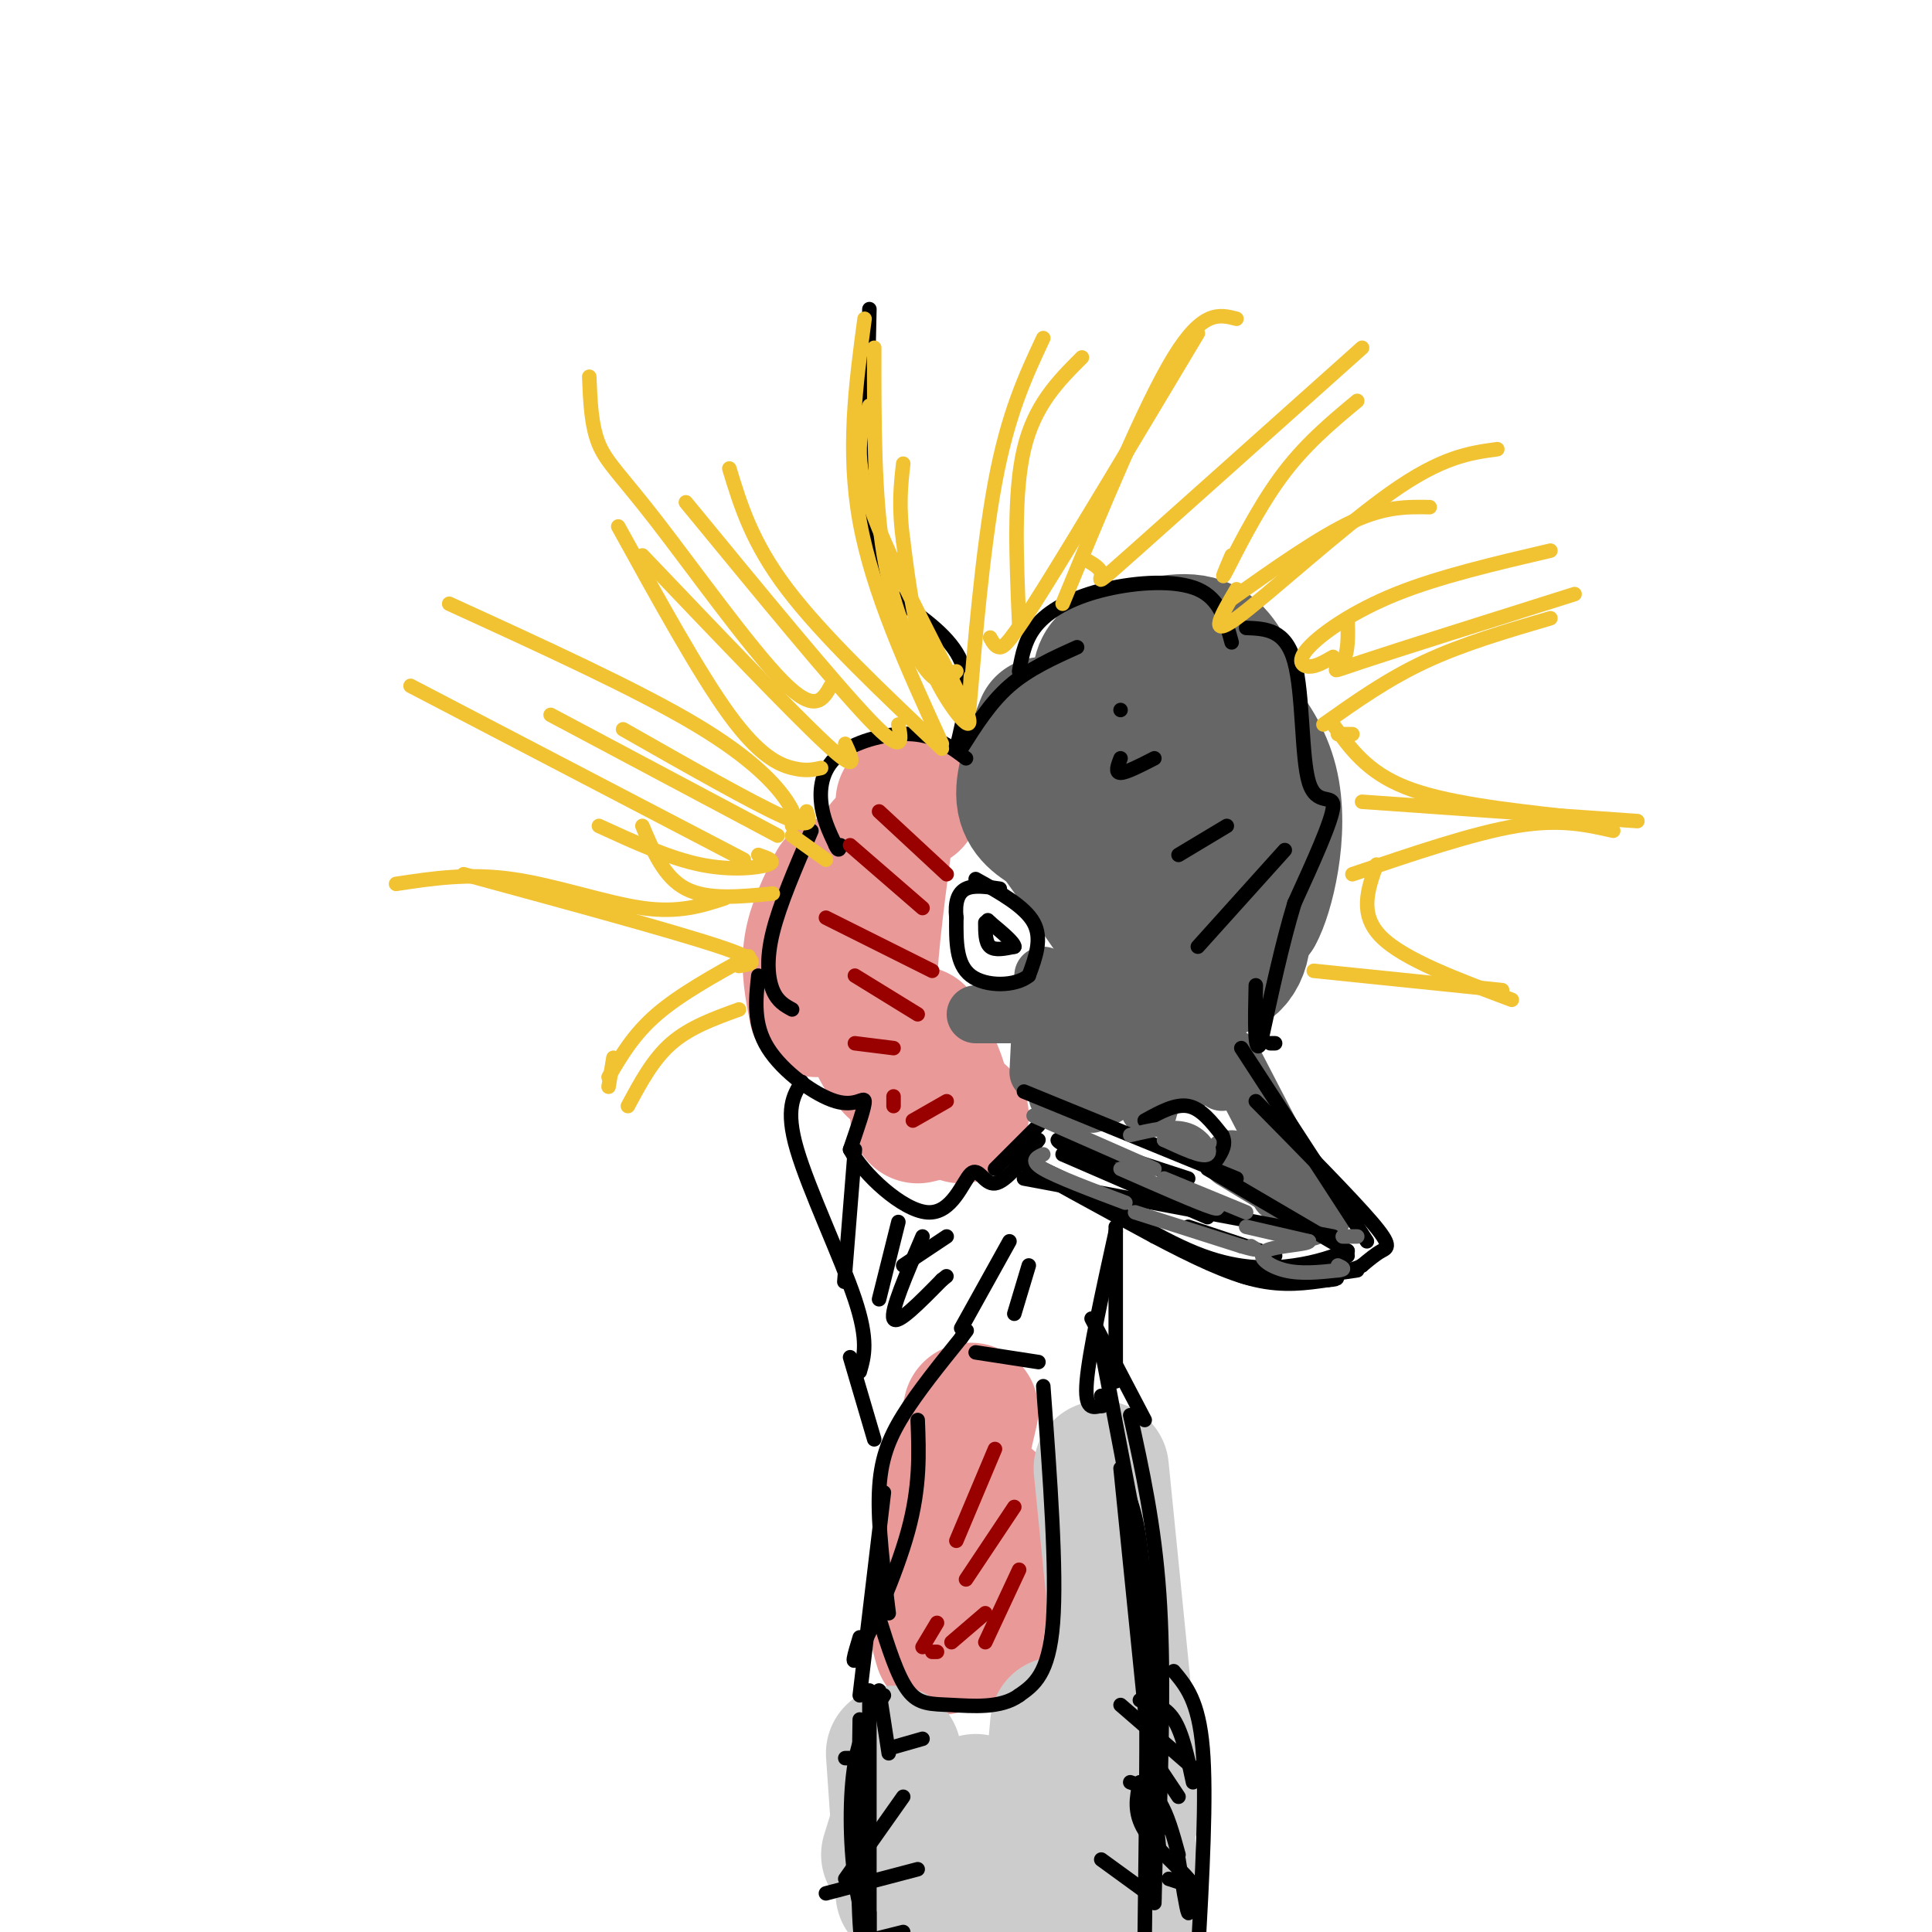 <svg viewBox='0 0 400 400' version='1.1' xmlns='http://www.w3.org/2000/svg' xmlns:xlink='http://www.w3.org/1999/xlink'><g fill='none' stroke='#ea9999' stroke-width='28' stroke-linecap='round' stroke-linejoin='round'><path d='M183,175c-1.667,12.667 -3.333,25.333 -3,33c0.333,7.667 2.667,10.333 5,13'/><path d='M184,216c1.750,3.750 3.500,7.500 6,10c2.500,2.500 5.750,3.750 9,5'/><path d='M190,214c2.500,5.083 5.000,10.167 5,13c0.000,2.833 -2.500,3.417 -5,4'/><path d='M169,209c-0.833,-4.333 -1.667,-8.667 -1,-13c0.667,-4.333 2.833,-8.667 5,-13'/><path d='M187,166c0.000,0.000 2.000,0.000 2,0'/><path d='M201,292c-3.000,12.917 -6.000,25.833 -7,34c-1.000,8.167 0.000,11.583 1,15'/><path d='M205,311c-1.250,12.333 -2.500,24.667 -3,28c-0.500,3.333 -0.250,-2.333 0,-8'/></g>
<g fill='none' stroke='#cccccc' stroke-width='28' stroke-linecap='round' stroke-linejoin='round'><path d='M228,304c0.000,0.000 7.000,70.000 7,70'/><path d='M232,361c0.000,0.000 3.000,41.000 3,41'/><path d='M219,357c0.000,0.000 -4.000,43.000 -4,43'/><path d='M202,373c0.000,0.000 -10.000,23.000 -10,23'/><path d='M188,371c0.000,0.000 -4.000,13.000 -4,13'/><path d='M185,363c0.000,0.000 2.000,29.000 2,29'/></g>
<g fill='none' stroke='#666666' stroke-width='28' stroke-linecap='round' stroke-linejoin='round'><path d='M246,138c0.000,0.000 3.000,30.000 3,30'/><path d='M230,145c-4.711,3.911 -9.422,7.822 -11,11c-1.578,3.178 -0.022,5.622 1,5c1.022,-0.622 1.511,-4.311 2,-8'/><path d='M216,150c-2.167,5.667 -4.333,11.333 -4,15c0.333,3.667 3.167,5.333 6,7'/><path d='M218,172c4.167,5.667 11.583,16.333 19,27'/><path d='M237,199c3.444,4.689 2.556,2.911 3,1c0.444,-1.911 2.222,-3.956 4,-6'/><path d='M244,198c1.190,1.304 2.381,2.607 5,3c2.619,0.393 6.667,-0.125 8,-5c1.333,-4.875 -0.048,-14.107 0,-16c0.048,-1.893 1.524,3.554 3,9'/><path d='M260,189c2.022,-3.489 5.578,-16.711 3,-27c-2.578,-10.289 -11.289,-17.644 -20,-25'/><path d='M243,137c-4.667,-3.833 -6.333,-0.917 -8,2'/><path d='M235,139c-2.488,1.988 -4.708,5.958 -6,6c-1.292,0.042 -1.655,-3.845 -1,-6c0.655,-2.155 2.327,-2.577 4,-3'/><path d='M232,136c3.600,-1.489 10.600,-3.711 15,-3c4.400,0.711 6.200,4.356 8,8'/><path d='M255,141c1.333,1.333 0.667,0.667 0,0'/><path d='M249,158c-0.917,6.083 -1.833,12.167 -3,15c-1.167,2.833 -2.583,2.417 -4,2'/></g>
<g fill='none' stroke='#666666' stroke-width='12' stroke-linecap='round' stroke-linejoin='round'><path d='M224,207c0.000,0.000 -5.000,20.000 -5,20'/><path d='M216,202c0.000,0.000 -1.000,20.000 -1,20'/><path d='M202,210c0.000,0.000 7.000,0.000 7,0'/><path d='M220,215c1.833,5.667 3.667,11.333 5,13c1.333,1.667 2.167,-0.667 3,-3'/><path d='M237,214c0.500,6.750 1.000,13.500 1,15c0.000,1.500 -0.500,-2.250 -1,-6'/><path d='M237,216c-0.167,3.333 -0.333,6.667 -1,8c-0.667,1.333 -1.833,0.667 -3,0'/><path d='M228,212c0.000,0.000 1.000,15.000 1,15'/><path d='M240,211c0.000,0.000 6.000,13.000 6,13'/><path d='M248,217c0.000,0.000 5.000,7.000 5,7'/><path d='M255,219c0.000,0.000 14.000,27.000 14,27'/><path d='M263,236c5.333,6.667 10.667,13.333 11,15c0.333,1.667 -4.333,-1.667 -9,-5'/><path d='M265,246c-3.167,-1.833 -6.583,-3.917 -10,-6'/><path d='M265,247c0.000,0.000 6.000,5.000 6,5'/></g>
<g fill='none' stroke='#000000' stroke-width='3' stroke-linecap='round' stroke-linejoin='round'><path d='M212,226c0.000,0.000 44.000,18.000 44,18'/><path d='M250,242c0.000,0.000 29.000,17.000 29,17'/><path d='M257,217c0.000,0.000 26.000,40.000 26,40'/><path d='M237,232c3.167,-1.750 6.333,-3.500 9,-3c2.667,0.500 4.833,3.250 7,6'/><path d='M253,235c1.000,1.833 0.000,3.417 -1,5'/><path d='M247,239c0.000,0.000 1.000,0.000 1,0'/><path d='M202,182c5.083,2.833 10.167,5.667 12,9c1.833,3.333 0.417,7.167 -1,11'/><path d='M213,202c-2.689,2.244 -8.911,2.356 -12,0c-3.089,-2.356 -3.044,-7.178 -3,-12'/><path d='M198,190c-0.333,-3.200 0.333,-5.200 2,-6c1.667,-0.800 4.333,-0.400 7,0'/><path d='M204,191c0.000,2.083 0.000,4.167 1,5c1.000,0.833 3.000,0.417 5,0'/><path d='M210,196c0.000,-0.833 -2.500,-2.917 -5,-5'/><path d='M205,191c-0.833,-0.833 -0.417,-0.417 0,0'/><path d='M199,155c3.000,-4.750 6.000,-9.500 10,-13c4.000,-3.500 9.000,-5.750 14,-8'/><path d='M211,139c0.631,-3.500 1.262,-7.000 4,-10c2.738,-3.000 7.583,-5.500 14,-7c6.417,-1.500 14.405,-2.000 19,0c4.595,2.000 5.798,6.500 7,11'/><path d='M258,130c4.083,0.161 8.167,0.321 10,7c1.833,6.679 1.417,19.875 3,25c1.583,5.125 5.167,2.179 5,5c-0.167,2.821 -4.083,11.411 -8,20'/><path d='M268,187c-2.500,8.167 -4.750,18.583 -7,29'/><path d='M261,216c-1.333,2.833 -1.167,-4.583 -1,-12'/><path d='M264,216c0.000,0.000 -1.000,0.000 -1,0'/><path d='M266,176c0.000,0.000 -18.000,20.000 -18,20'/><path d='M254,171c0.000,0.000 -10.000,6.000 -10,6'/><path d='M239,157c-2.917,1.500 -5.833,3.000 -7,3c-1.167,0.000 -0.583,-1.500 0,-3'/><path d='M232,147c0.000,0.000 0.000,0.000 0,0'/><path d='M200,157c-3.089,-2.321 -6.179,-4.643 -11,-5c-4.821,-0.357 -11.375,1.250 -15,4c-3.625,2.750 -4.321,6.643 -4,10c0.321,3.357 1.661,6.179 3,9'/><path d='M173,175c0.667,1.500 0.833,0.750 1,0'/><path d='M168,172c-3.289,7.622 -6.578,15.244 -8,21c-1.422,5.756 -0.978,9.644 0,12c0.978,2.356 2.489,3.178 4,4'/><path d='M157,202c-0.542,5.036 -1.083,10.071 2,15c3.083,4.929 9.792,9.750 14,11c4.208,1.250 5.917,-1.071 6,0c0.083,1.071 -1.458,5.536 -3,10'/><path d='M176,238c2.665,5.037 10.828,12.628 16,13c5.172,0.372 7.354,-6.477 9,-8c1.646,-1.523 2.756,2.279 5,2c2.244,-0.279 5.622,-4.640 9,-9'/><path d='M215,233c0.000,0.000 -9.000,9.000 -9,9'/><path d='M196,256c0.000,0.000 -9.000,6.000 -9,6'/><path d='M166,224c-1.733,2.800 -3.467,5.600 -1,14c2.467,8.400 9.133,22.400 12,31c2.867,8.600 1.933,11.800 1,15'/><path d='M176,281c0.000,0.000 5.000,17.000 5,17'/><path d='M177,238c0.000,0.000 -2.000,25.000 -2,25'/><path d='M175,263c-0.333,4.167 -0.167,2.083 0,0'/><path d='M186,253c0.000,0.000 -4.000,16.000 -4,16'/><path d='M191,256c-3.333,7.750 -6.667,15.500 -6,17c0.667,1.500 5.333,-3.250 10,-8'/><path d='M195,265c1.667,-1.333 0.833,-0.667 0,0'/><path d='M209,257c0.000,0.000 -10.000,18.000 -10,18'/><path d='M213,262c0.000,0.000 -3.000,10.000 -3,10'/><path d='M231,254c0.000,0.000 0.000,32.000 0,32'/><path d='M231,255c-2.750,12.500 -5.500,25.000 -6,31c-0.500,6.000 1.250,5.500 3,5'/><path d='M228,291c0.500,0.500 0.250,-0.750 0,-2'/><path d='M212,244c0.000,0.000 64.000,12.000 64,12'/><path d='M279,259c-3.133,1.156 -6.267,2.311 -11,3c-4.733,0.689 -11.067,0.911 -19,-2c-7.933,-2.911 -17.467,-8.956 -27,-15'/><path d='M222,245c-7.622,-3.889 -13.178,-6.111 -10,-4c3.178,2.111 15.089,8.556 27,15'/><path d='M239,256c8.200,4.333 15.200,7.667 21,9c5.800,1.333 10.400,0.667 15,0'/><path d='M275,265c2.667,-0.167 1.833,-0.583 1,-1'/><path d='M277,260c0.000,0.000 2.000,0.000 2,0'/><path d='M260,228c9.822,9.956 19.644,19.911 24,25c4.356,5.089 3.244,5.311 2,6c-1.244,0.689 -2.622,1.844 -4,3'/><path d='M282,262c-1.167,0.667 -2.083,0.833 -3,1'/><path d='M281,263c-7.167,1.083 -14.333,2.167 -19,2c-4.667,-0.167 -6.833,-1.583 -9,-3'/><path d='M264,260c0.000,0.000 -18.000,-6.000 -18,-6'/><path d='M250,252c0.000,0.000 -30.000,-13.000 -30,-13'/><path d='M243,248c-12.250,-5.667 -24.500,-11.333 -24,-12c0.500,-0.667 13.750,3.667 27,8'/><path d='M226,273c0.000,0.000 11.000,21.000 11,21'/><path d='M234,293c2.500,11.333 5.000,22.667 6,37c1.000,14.333 0.500,31.667 0,49'/><path d='M233,308c1.667,4.250 3.333,8.500 4,24c0.667,15.500 0.333,42.250 0,69'/><path d='M216,287c1.417,19.167 2.833,38.333 2,49c-0.833,10.667 -3.917,12.833 -7,15'/><path d='M211,351c-3.786,2.774 -9.750,2.208 -14,2c-4.250,-0.208 -6.786,-0.060 -9,-3c-2.214,-2.940 -4.107,-8.970 -6,-15'/><path d='M182,331c0.000,0.000 0.000,0.000 0,0'/><path d='M184,334c-1.133,-9.133 -2.267,-18.267 -2,-25c0.267,-6.733 1.933,-11.067 5,-16c3.067,-4.933 7.533,-10.467 12,-16'/><path d='M199,277c2.000,-2.667 1.000,-1.333 0,0'/><path d='M202,280c0.000,0.000 13.000,2.000 13,2'/><path d='M183,351c-2.422,3.644 -4.844,7.289 -6,14c-1.156,6.711 -1.044,16.489 0,24c1.044,7.511 3.022,12.756 5,18'/><path d='M178,356c-0.250,16.833 -0.500,33.667 0,42c0.500,8.333 1.750,8.167 3,8'/><path d='M182,350c0.000,0.000 2.000,13.000 2,13'/><path d='M180,350c0.000,0.000 0.000,56.000 0,56'/><path d='M180,404c0.000,0.000 0.000,-8.000 0,-8'/><path d='M178,351c0.000,0.000 5.000,-42.000 5,-42'/><path d='M178,339c-1.067,3.533 -2.133,7.067 0,3c2.133,-4.067 7.467,-15.733 10,-25c2.533,-9.267 2.267,-16.133 2,-23'/><path d='M228,279c0.000,0.000 12.000,63.000 12,63'/><path d='M234,323c2.083,7.583 4.167,15.167 5,27c0.833,11.833 0.417,27.917 0,44'/><path d='M180,64c-0.429,17.994 -0.857,35.988 0,46c0.857,10.012 3.000,12.042 7,15c4.000,2.958 9.857,6.845 12,12c2.143,5.155 0.571,11.577 -1,18'/></g>
<g fill='none' stroke='#f1c232' stroke-width='3' stroke-linecap='round' stroke-linejoin='round'><path d='M179,66c-1.833,13.667 -3.667,27.333 -1,42c2.667,14.667 9.833,30.333 17,46'/><path d='M180,84c-1.899,5.119 -3.798,10.238 1,23c4.798,12.762 16.292,33.167 19,40c2.708,6.833 -3.369,0.095 -7,-8c-3.631,-8.095 -4.815,-17.548 -6,-27'/><path d='M187,112c-1.000,-7.167 -0.500,-11.583 0,-16'/><path d='M201,140c-0.333,5.378 -0.667,10.756 0,3c0.667,-7.756 2.333,-28.644 5,-43c2.667,-14.356 6.333,-22.178 10,-30'/><path d='M205,132c0.556,1.000 1.111,2.000 2,2c0.889,0.000 2.111,-1.000 9,-12c6.889,-11.000 19.444,-32.000 32,-53'/><path d='M225,116c1.533,0.889 3.067,1.778 3,3c-0.067,1.222 -1.733,2.778 7,-5c8.733,-7.778 27.867,-24.889 47,-42'/><path d='M255,124c9.083,-6.417 18.167,-12.833 25,-16c6.833,-3.167 11.417,-3.083 16,-3'/><path d='M276,136c-1.768,1.024 -3.536,2.048 -5,2c-1.464,-0.048 -2.625,-1.167 0,-4c2.625,-2.833 9.036,-7.381 18,-11c8.964,-3.619 20.482,-6.310 32,-9'/><path d='M274,150c6.583,-4.667 13.167,-9.333 21,-13c7.833,-3.667 16.917,-6.333 26,-9'/><path d='M282,166c0.000,0.000 57.000,4.000 57,4'/><path d='M195,155c-12.333,-11.667 -24.667,-23.333 -32,-33c-7.333,-9.667 -9.667,-17.333 -12,-25'/><path d='M170,159c-1.600,0.356 -3.200,0.711 -6,0c-2.800,-0.711 -6.800,-2.489 -13,-11c-6.200,-8.511 -14.600,-23.756 -23,-39'/><path d='M150,186c-4.711,1.533 -9.422,3.067 -17,2c-7.578,-1.067 -18.022,-4.733 -27,-6c-8.978,-1.267 -16.489,-0.133 -24,1'/><path d='M155,198c-7.083,3.917 -14.167,7.833 -19,12c-4.833,4.167 -7.417,8.583 -10,13'/><path d='M161,173c0.000,0.000 -47.000,-25.000 -47,-25'/><path d='M157,177c1.933,0.667 3.867,1.333 2,2c-1.867,0.667 -7.533,1.333 -14,0c-6.467,-1.333 -13.733,-4.667 -21,-8'/><path d='M171,178c0.000,0.000 -7.000,-5.000 -7,-5'/><path d='M164,171c0.556,-0.889 1.111,-1.778 -1,-5c-2.111,-3.222 -6.889,-8.778 -19,-16c-12.111,-7.222 -31.556,-16.111 -51,-25'/><path d='M167,168c0.667,1.917 1.333,3.833 -5,1c-6.333,-2.833 -19.667,-10.417 -33,-18'/><path d='M175,154c1.500,3.250 3.000,6.500 -4,0c-7.000,-6.500 -22.500,-22.750 -38,-39'/><path d='M186,150c0.667,3.333 1.333,6.667 -6,-1c-7.333,-7.667 -22.667,-26.333 -38,-45'/><path d='M172,142c-1.631,2.917 -3.262,5.833 -10,-1c-6.738,-6.833 -18.583,-23.417 -26,-33c-7.417,-9.583 -10.405,-12.167 -12,-16c-1.595,-3.833 -1.798,-8.917 -2,-14'/><path d='M198,139c-1.578,1.711 -3.156,3.422 -6,0c-2.844,-3.422 -6.956,-11.978 -9,-24c-2.044,-12.022 -2.022,-27.511 -2,-43'/><path d='M211,129c-0.583,-13.417 -1.167,-26.833 1,-36c2.167,-9.167 7.083,-14.083 12,-19'/><path d='M220,125c8.500,-20.583 17.000,-41.167 23,-51c6.000,-9.833 9.500,-8.917 13,-8'/><path d='M255,115c-1.289,3.022 -2.578,6.044 -1,3c1.578,-3.044 6.022,-12.156 11,-19c4.978,-6.844 10.489,-11.422 16,-16'/><path d='M256,122c-3.067,5.222 -6.133,10.444 0,6c6.133,-4.444 21.467,-18.556 32,-26c10.533,-7.444 16.267,-8.222 22,-9'/><path d='M279,128c0.111,3.489 0.222,6.978 -1,9c-1.222,2.022 -3.778,2.578 4,0c7.778,-2.578 25.889,-8.289 44,-14'/><path d='M280,152c0.000,0.000 -3.000,0.000 -3,0'/><path d='M276,150c3.500,4.917 7.000,9.833 15,13c8.000,3.167 20.500,4.583 33,6'/><path d='M280,181c12.500,-4.250 25.000,-8.500 34,-10c9.000,-1.500 14.500,-0.250 20,1'/><path d='M285,179c-1.833,5.167 -3.667,10.333 1,15c4.667,4.667 15.833,8.833 27,13'/><path d='M272,201c0.000,0.000 39.000,4.000 39,4'/><path d='M153,209c-5.083,1.833 -10.167,3.667 -14,7c-3.833,3.333 -6.417,8.167 -9,13'/><path d='M126,225c0.000,0.000 1.000,-6.000 1,-6'/><path d='M153,200c2.750,-0.417 5.500,-0.833 -4,-4c-9.500,-3.167 -31.250,-9.083 -53,-15'/><path d='M160,185c-6.750,0.667 -13.500,1.333 -18,-1c-4.500,-2.333 -6.750,-7.667 -9,-13'/><path d='M154,178c0.000,0.000 -69.000,-36.000 -69,-36'/></g>
<g fill='none' stroke='#990000' stroke-width='3' stroke-linecap='round' stroke-linejoin='round'><path d='M182,168c0.000,0.000 14.000,13.000 14,13'/><path d='M176,175c0.000,0.000 15.000,13.000 15,13'/><path d='M171,190c0.000,0.000 22.000,11.000 22,11'/><path d='M177,202c0.000,0.000 13.000,8.000 13,8'/><path d='M177,216c0.000,0.000 8.000,1.000 8,1'/><path d='M185,227c0.000,0.000 0.000,2.000 0,2'/><path d='M196,228c0.000,0.000 -7.000,4.000 -7,4'/><path d='M206,300c0.000,0.000 -8.000,19.000 -8,19'/><path d='M210,312c0.000,0.000 -10.000,15.000 -10,15'/><path d='M211,325c0.000,0.000 -7.000,15.000 -7,15'/><path d='M204,334c0.000,0.000 -7.000,6.000 -7,6'/><path d='M194,342c0.000,0.000 -1.000,0.000 -1,0'/><path d='M194,336c0.000,0.000 -3.000,5.000 -3,5'/><path d='M297,402c0.000,0.000 0.000,1.000 0,1'/></g>
<g fill='none' stroke='#666666' stroke-width='3' stroke-linecap='round' stroke-linejoin='round'><path d='M234,235c4.422,-1.044 8.844,-2.089 12,-1c3.156,1.089 5.044,4.311 4,5c-1.044,0.689 -5.022,-1.156 -9,-3'/><path d='M241,236c-0.167,-0.500 3.917,-0.250 8,0'/><path d='M214,231c0.000,0.000 25.000,11.000 25,11'/><path d='M216,239c-1.417,0.667 -2.833,1.333 0,3c2.833,1.667 9.917,4.333 17,7'/><path d='M232,242c8.167,3.583 16.333,7.167 19,8c2.667,0.833 -0.167,-1.083 -3,-3'/><path d='M241,244c0.000,0.000 17.000,7.000 17,7'/><path d='M235,251c0.000,0.000 22.000,7.000 22,7'/><path d='M257,258c4.000,1.167 3.000,0.583 2,0'/><path d='M258,254c0.000,0.000 13.000,3.000 13,3'/><path d='M271,257c-0.131,0.679 -6.958,0.875 -9,2c-2.042,1.125 0.702,3.179 4,4c3.298,0.821 7.149,0.411 11,0'/><path d='M277,263c1.833,-0.167 0.917,-0.583 0,-1'/><path d='M278,256c0.000,0.000 3.000,0.000 3,0'/></g>
<g fill='none' stroke='#000000' stroke-width='3' stroke-linecap='round' stroke-linejoin='round'><path d='M243,346c2.583,3.083 5.167,6.167 6,16c0.833,9.833 -0.083,26.417 -1,43'/><path d='M244,385c0.833,5.167 1.667,10.333 2,11c0.333,0.667 0.167,-3.167 0,-7'/><path d='M232,304c0.000,0.000 8.000,79.000 8,79'/><path d='M234,369c2.167,0.750 4.333,1.500 6,4c1.667,2.500 2.833,6.750 4,11'/><path d='M236,369c-0.667,3.111 -1.333,6.222 1,10c2.333,3.778 7.667,8.222 9,10c1.333,1.778 -1.333,0.889 -4,0'/><path d='M228,385c0.000,0.000 11.000,8.000 11,8'/><path d='M232,353c0.000,0.000 15.000,13.000 15,13'/><path d='M236,352c2.583,0.583 5.167,1.167 7,4c1.833,2.833 2.917,7.917 4,13'/><path d='M240,366c0.000,0.000 4.000,6.000 4,6'/><path d='M175,389c0.000,0.000 12.000,-17.000 12,-17'/><path d='M184,362c0.000,0.000 7.000,-2.000 7,-2'/><path d='M175,364c0.000,0.000 3.000,0.000 3,0'/><path d='M171,392c0.000,0.000 19.000,-5.000 19,-5'/><path d='M175,403c0.000,0.000 12.000,-3.000 12,-3'/><path d='M182,402c0.000,0.000 0.000,0.000 0,0'/></g>
</svg>